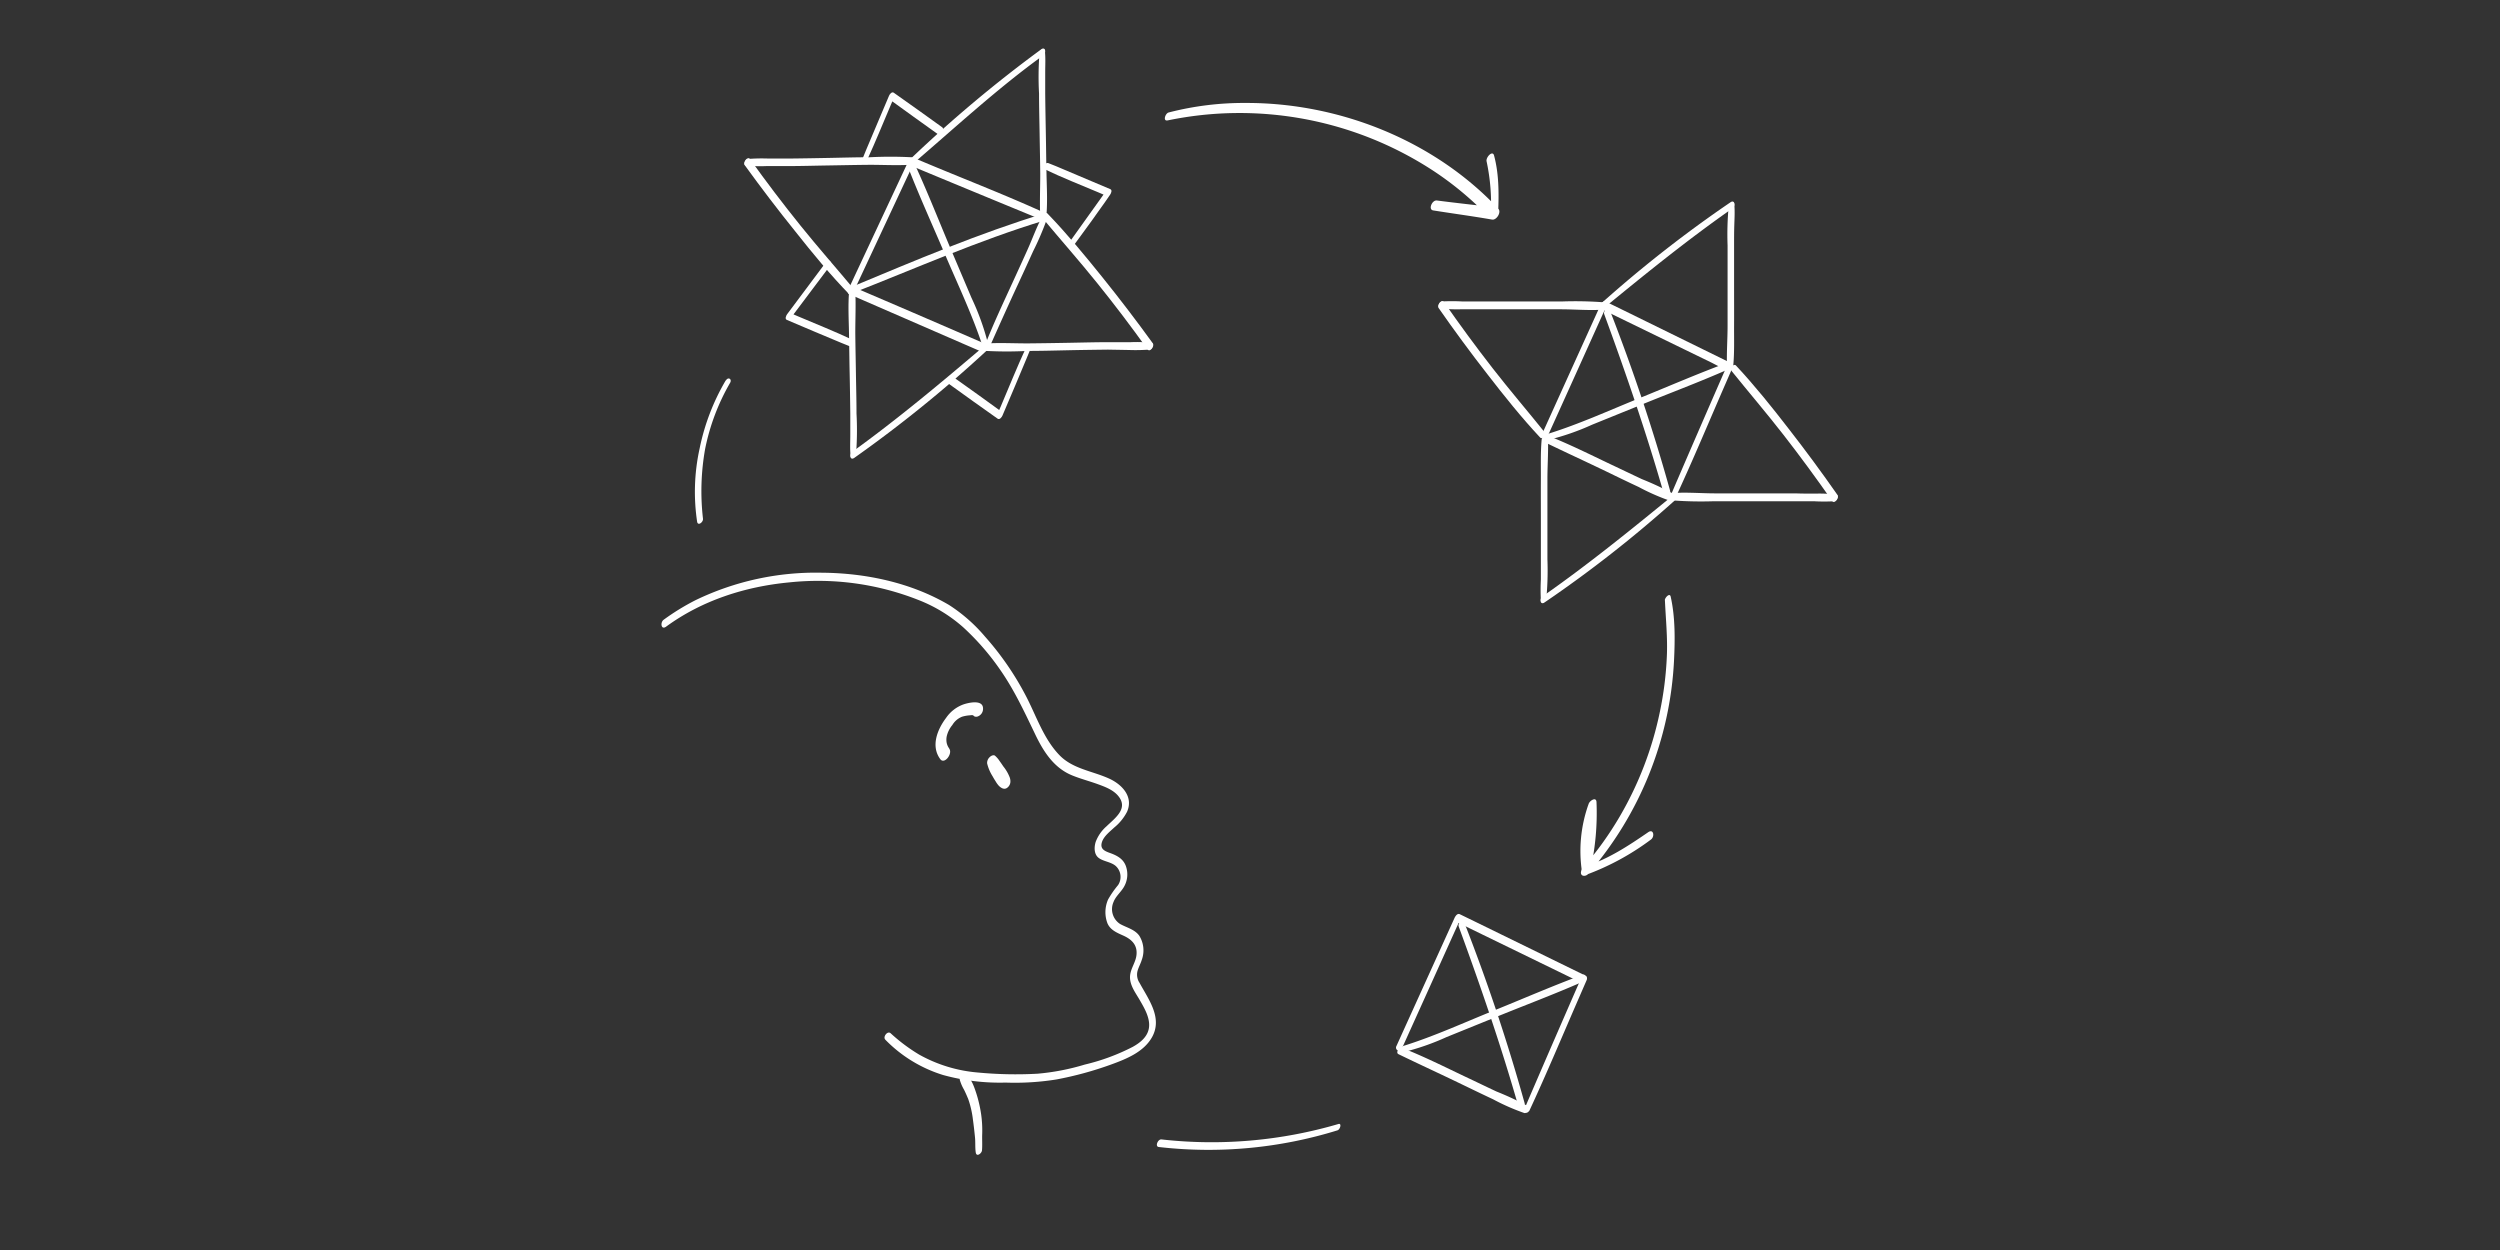 <svg xmlns="http://www.w3.org/2000/svg" viewBox="0 0 600 300">
  <rect x="0" y="0" width="600" height="300" fill="#333333" stroke="none"/>
  <defs>
    <style>
      .cls-1 {
        fill: #fff;
      }
    </style>
  </defs>
  <g id="Layer_2" data-name="Layer 2">
    <g>
      <g>
        <g>
          <g>
            <path class="cls-1" d="M370.56,106.05c5,2.43,10.13,4.78,15.17,7.21,2.51,1.22,5,2.43,7.54,3.61a51.06,51.06,0,0,0,7.47,3.29c.72.21,1.45-1.29.78-1.7a76.18,76.18,0,0,0-7.44-3.46c-2.53-1.18-5-2.38-7.56-3.58-5-2.38-9.95-4.86-15.1-6.88-.72-.29-1.59,1.16-.86,1.51Z"/>
            <path class="cls-1" d="M402,119.71c4.24-9.11,8.11-18.41,12.13-27.63l1.68-3.86c.12-.27.13-.81-.2-1l-26.48-13-3.76-1.84c-.57-.27-1,.36-1.24.8l-12.25,27.05-1.74,3.85a.76.76,0,0,0,.4,1.08c.51.11.91-.5,1.08-.88q6.12-13.52,12.22-27.06l1.74-3.84-1.24.79,26.51,12.9L414.57,89l-.2-1q-6,13.71-11.91,27.43c-.55,1.29-1.11,2.57-1.64,3.87-.37.91.75,1.2,1.14.38Z"/>
            <path class="cls-1" d="M370.72,103.75c-4.13-5.14-8.42-10.14-12.47-15.35s-7.94-10.5-11.7-15.91c-.55-.79-1.76.76-1.26,1.47q5.64,8.1,11.72,15.9c4,5.17,8.14,10.36,12.63,15.15.58.63,1.54-.69,1.08-1.26Z"/>
            <path class="cls-1" d="M345.63,74a33.1,33.1,0,0,0,4.88.23c1.6,0,3.21,0,4.82,0,3.24,0,6.49,0,9.73,0s6.34,0,9.51,0,6.49.29,9.7.12c.7,0,1.36-1.71.45-1.81a90.18,90.18,0,0,0-9.73-.19c-3.25,0-6.49,0-9.74,0s-6.34,0-9.51,0l-4.83,0a44.14,44.14,0,0,0-4.88,0c-.6.07-1.22,1.45-.4,1.6Z"/>
            <path class="cls-1" d="M384.62,74.18C394.8,65.82,405,57.55,415.81,50c.77-.54.55-2.18-.51-1.44a298.76,298.76,0,0,0-31.12,24.36c-.57.52-.44,2,.44,1.25Z"/>
            <path class="cls-1" d="M414.89,49.42a73.49,73.49,0,0,0-.27,9.51c0,3.25,0,6.49,0,9.74s0,6.34,0,9.5c0,3.31-.27,6.67-.13,10,0,1.13,1.43.21,1.5-.51.29-3.13.17-6.35.19-9.5s0-6.49,0-9.74,0-6.33,0-9.49c0-1.61,0-3.22.05-4.82s.16-3.44,0-5.11c-.1-1-1.24-.16-1.33.45Z"/>
            <path class="cls-1" d="M415.55,89c4.14,5.13,8.42,10.14,12.47,15.34s7.94,10.51,11.71,15.91c.54.79,1.75-.76,1.26-1.47q-5.65-8.1-11.72-15.89c-4-5.18-8.15-10.36-12.63-15.16-.58-.62-1.55.7-1.09,1.27Z"/>
            <path class="cls-1" d="M440.64,118.69a32.9,32.9,0,0,0-4.87-.22c-1.61,0-3.22,0-4.82-.06-3.25,0-6.49,0-9.74,0s-6.33,0-9.5,0-6.49-.28-9.7-.11c-.7,0-1.37,1.71-.45,1.81a92.69,92.69,0,0,0,9.72.19c3.25,0,6.5,0,9.74,0s6.34,0,9.51,0l4.83,0a41.81,41.81,0,0,0,4.88,0c.61-.07,1.22-1.46.4-1.61Z"/>
            <path class="cls-1" d="M401.39,119C391.2,127.33,381,135.6,370.2,143.14c-.78.54-.56,2.18.5,1.44a297.71,297.71,0,0,0,31.12-24.36c.57-.52.45-2-.43-1.25Z"/>
            <path class="cls-1" d="M371.11,143.73a71.75,71.75,0,0,0,.27-9.51c0-3.25,0-6.49,0-9.74s0-6.34,0-9.5c0-3.31.26-6.67.12-10,0-1.13-1.43-.21-1.5.51-.29,3.13-.17,6.35-.19,9.5s0,6.49,0,9.74,0,6.33,0,9.5c0,1.6,0,3.21,0,4.81a48.4,48.4,0,0,0,0,5.11c.1,1,1.25.16,1.33-.45Z"/>
          </g>
          <path class="cls-1" d="M385,75.37c5.27,14.36,10.23,28.8,14.43,43.52.29,1,1.63-.32,1.4-1.11a451.59,451.59,0,0,0-14.52-43.44c-.37-.92-1.57.32-1.31,1Z"/>
          <path class="cls-1" d="M371.58,105.58a59.54,59.54,0,0,0,10.52-3.65l10.83-4.39c7.29-3,14.69-5.74,21.89-8.92.75-.33,1-2-.12-1.62-7.22,2.67-14.3,5.75-21.43,8.64s-14.15,6.09-21.46,8.39c-.62.19-1.18,1.74-.23,1.55Z"/>
        </g>
        <g>
          <g>
            <path class="cls-1" d="M335.63,253c5,2.43,10.13,4.78,15.17,7.22,2.51,1.21,5,2.42,7.54,3.61a52.15,52.15,0,0,0,7.47,3.29c.72.2,1.45-1.3.78-1.7a73.91,73.91,0,0,0-7.44-3.46c-2.53-1.18-5-2.39-7.56-3.59-5-2.38-9.95-4.86-15.1-6.88-.72-.28-1.59,1.16-.86,1.51Z"/>
            <path class="cls-1" d="M367,266.68c4.24-9.11,8.11-18.41,12.13-27.62l1.68-3.86c.12-.28.13-.81-.2-1l-26.48-12.95-3.76-1.83c-.57-.28-1,.35-1.24.79l-12.25,27-1.74,3.85a.75.75,0,0,0,.4,1.08c.51.12.91-.5,1.08-.87q6.12-13.53,12.22-27.06l1.74-3.85-1.24.79,26.51,12.91,3.76,1.83-.2-1q-6,13.71-11.91,27.43c-.55,1.29-1.11,2.57-1.64,3.87-.37.91.75,1.2,1.14.38Z"/>
          </g>
          <path class="cls-1" d="M350.08,222.34c5.27,14.37,10.23,28.81,14.43,43.53.29,1,1.63-.33,1.4-1.11a450.85,450.85,0,0,0-14.52-43.45c-.37-.92-1.57.32-1.31,1Z"/>
          <path class="cls-1" d="M336.65,252.55a58.75,58.75,0,0,0,10.52-3.65L358,244.51c7.29-3,14.69-5.74,21.89-8.91.75-.33,1-2-.12-1.63-7.22,2.67-14.3,5.76-21.43,8.64s-14.15,6.1-21.46,8.39c-.62.19-1.18,1.74-.23,1.55Z"/>
        </g>
        <g>
          <g>
            <g>
              <path class="cls-1" d="M237.51,83.26c2.3-5.16,4.61-10.32,7-15.45q1.74-3.75,3.44-7.51a68.56,68.56,0,0,0,3.32-7.76c.31-1-.76-1.29-1.22-.42-1.28,2.42-2.22,5.05-3.33,7.54s-2.37,5.23-3.56,7.83c-2.36,5.16-4.8,10.31-6.85,15.6-.42,1.09.85,1,1.22.17Z"/>
              <path class="cls-1" d="M251.15,51.28c-9.16-4.2-18.61-7.86-27.91-11.74l-4-1.67a.94.94,0,0,0-1.1.53L205.45,65.52l-1.78,3.82c-.15.32-.39,1,.09,1.24l27.59,12,4,1.73c.89.39,1.92-1.46,1-1.83q-13.8-6-27.61-11.91l-4-1.72.09,1.24L217.54,42.9l1.79-3.82-1.1.53q14,5.82,28,11.58c1.34.55,2.67,1.11,4,1.62.74.28,1.62-1.19.88-1.53Z"/>
              <path class="cls-1" d="M236.36,82.92c-10.38,8.83-20.76,17.54-31.82,25.52-.77.55-.55,2.2.5,1.44a311,311,0,0,0,31.75-25.72c.56-.52.44-2-.43-1.24Z"/>
              <path class="cls-1" d="M205.45,109a74.05,74.05,0,0,0,.11-9.77c0-3.26-.09-6.51-.14-9.77s-.12-6.34-.15-9.52c0-3.39.16-6.84,0-10.22-.07-1.13-1.45-.22-1.51.5-.24,3.23-.06,6.53,0,9.76s.09,6.51.16,9.76.11,6.35.15,9.52c0,1.69,0,3.38,0,5.07s-.11,3.44.08,5.12c.12,1,1.25.17,1.33-.45Z"/>
              <path class="cls-1" d="M205,69.48c-4.28-5.14-8.71-10.15-12.9-15.36S183.87,43.6,180,38.18c-.56-.78-1.77.77-1.26,1.47q5.87,8.12,12.16,15.93C195,60.76,199.3,66,203.93,70.74c.59.62,1.55-.7,1.08-1.26Z"/>
              <path class="cls-1" d="M179.05,39.72a33.08,33.08,0,0,0,4.88.14c1.69,0,3.38,0,5.07,0,3.26,0,6.51-.1,9.76-.15s6.35-.12,9.52-.15,6.67.18,10,0c.7,0,1.38-1.73.45-1.82a97.9,97.9,0,0,0-10,0c-3.25,0-6.5.1-9.75.16s-6.35.12-9.53.15l-5.08,0a44.24,44.24,0,0,0-4.89.1c-.6.08-1.24,1.47-.4,1.61Z"/>
              <path class="cls-1" d="M218.64,39.69c10.49-8.95,20.56-18.33,31.75-26.41.77-.56.54-2.2-.5-1.44a315.61,315.61,0,0,0-31.68,26.6c-.56.53-.44,2,.43,1.25Z"/>
              <path class="cls-1" d="M249.48,12.68a74.07,74.07,0,0,0-.11,9.77c0,3.26.09,6.52.14,9.77s.12,6.35.15,9.52c0,3.39-.16,6.84,0,10.23.07,1.13,1.45.22,1.5-.51.25-3.22.07-6.53,0-9.76s-.1-6.51-.16-9.76-.12-6.34-.15-9.52c0-1.69,0-3.38,0-5.07s.11-3.44-.08-5.12c-.12-1-1.25-.17-1.33.45Z"/>
              <path class="cls-1" d="M250.35,52.51c4.29,5.13,8.71,10.14,12.91,15.35s8.24,10.53,12.15,16c.56.78,1.76-.77,1.26-1.47q-5.88-8.13-12.16-15.93c-4.18-5.19-8.45-10.38-13.07-15.17-.6-.61-1.56.7-1.09,1.27Z"/>
              <path class="cls-1" d="M276.32,82.27a33.08,33.08,0,0,0-4.88-.15c-1.7,0-3.39,0-5.08,0-3.25,0-6.5.09-9.75.15s-6.35.11-9.53.14-6.67-.18-10,0c-.7.05-1.37,1.72-.45,1.81a95.11,95.11,0,0,0,10,0c3.25,0,6.51-.09,9.76-.16s6.35-.11,9.52-.15L271,84a44.29,44.29,0,0,0,4.89-.1c.6-.08,1.23-1.47.4-1.6Z"/>
            </g>
            <path class="cls-1" d="M204.62,81.56c-4.24-2-8.66-3.76-13-5.6l-1.89-.81-.06,1.33L199.05,64c.25-.33.51-.9.2-1.27s-.81-.12-1,.18l-9.36,12.53c-.2.27-.59,1.11-.06,1.33,4.35,1.85,8.69,3.7,13.06,5.51.63.26,1.27.53,1.91.77s1.58-1.14.86-1.49Z"/>
            <path class="cls-1" d="M208.16,38.29c2-4.34,3.8-8.81,5.68-13.22.27-.64.54-1.28.82-1.91l-1.13.72c3.83,2.81,7.72,5.56,11.59,8.34.7.5,1.7-1.16,1-1.68-3.87-2.77-7.72-5.56-11.62-8.29-.47-.33-1,.39-1.13.72-1.82,4.37-3.71,8.71-5.53,13.08-.26.62-.52,1.24-.76,1.87-.34.88.73,1.17,1.11.37Z"/>
            <path class="cls-1" d="M250.63,40.57c4.24,2.06,8.67,3.77,13,5.61l1.9.81.06-1.34c-3,4.16-5.95,8.3-8.91,12.46-.23.32-.51.89-.2,1.26s.82.13,1-.18L262,53c1-1.45,2.08-2.89,3.1-4.35l1-1.45.32-.46c-.19.26-.05.07,0,0,.2-.28.6-1.11.06-1.34-4.34-1.84-8.69-3.69-13-5.5-.64-.27-1.27-.53-1.92-.77s-1.58,1.13-.86,1.48Z"/>
            <path class="cls-1" d="M246.28,83.36c-2.17,4.68-4.09,9.48-6.11,14.22-.29.68-.58,1.37-.88,2l1.14-.73c-3.84-2.81-7.73-5.56-11.6-8.33-.7-.51-1.7,1.15-1,1.68,3.86,2.77,7.71,5.56,11.61,8.29.47.33,1-.39,1.14-.73,2-4.7,4-9.37,5.94-14.07.28-.67.56-1.33.82-2,.34-.89-.73-1.18-1.1-.38Z"/>
          </g>
          <path class="cls-1" d="M204.33,70.45c15.36-6,30.45-12.72,46.25-17.52.77-.23,1.24-2.07.26-1.77C234.93,56,219.55,62.55,204.22,68.93c-.72.3-.92,1.92.11,1.52Z"/>
          <path class="cls-1" d="M237,82a59.61,59.61,0,0,0-3.83-10.49l-4.67-11c-3.11-7.32-6-14.76-9.38-22-.45-1-1.68.35-1.39,1.09,2.87,7.43,6.2,14.71,9.3,22,3,7,6.32,14,8.74,21.32.31.91,1.37-.34,1.23-1Z"/>
        </g>
        <path class="cls-1" d="M280.19,28.91a84.88,84.88,0,0,1,63.22,11.7,76.79,76.79,0,0,1,14.19,11.8l1.51-2.61c-4.78-.56-9.55-1.07-14.31-1.69L344,50.49c4.78.42,9.48,1.38,14.24,1.87.84.09,1.3-.88,1.33-1.57.17-4.5.18-9.11-1-13.49-.36-1.3-2,.45-1.79,1.42a48.68,48.68,0,0,1,1,13L359,50.12c-4.75-.49-9.44-1.45-14.19-2-1.1-.13-2.11,2.18-.84,2.38,4.71.75,9.43,1.38,14.13,2.2,1.07.19,2.29-1.77,1.5-2.61C344.17,33.68,321.4,24.65,299,24.71A72,72,0,0,0,280.46,27c-.79.21-1.41,2.12-.27,1.9Z"/>
        <path class="cls-1" d="M399.58,144.06c.2,4.52.67,9,.46,13.51a81.69,81.69,0,0,1-1.66,13.22,83.07,83.07,0,0,1-9.59,25.08A80.74,80.74,0,0,1,380,208.14l1.71.59a62.22,62.22,0,0,0,1.45-16.22c-.06-1.38-1.59-.35-1.86.35a33.39,33.39,0,0,0-1.6,16.52c.06.35.33.8.76.65a61.44,61.44,0,0,0,15.73-8.51c1-.68.7-2.7-.62-1.79-4.64,3.19-9.41,6.34-14.79,8.11l.76.66A30.19,30.19,0,0,1,383,193.11l-1.85.34a64.71,64.71,0,0,1-1.69,15.69c-.28,1.23,1.07,1.33,1.71.6a84.54,84.54,0,0,0,20.59-51.1c.25-5.07.32-10.49-.8-15.46-.23-1-1.42.3-1.4.88Z"/>
        <g>
          <path class="cls-1" d="M230.38,259.27a10.4,10.4,0,0,0,1,2.28c.36.73.69,1.48,1,2.24a22.78,22.78,0,0,1,1.11,4.82c.2,1.45.37,2.92.51,4.37.12,1.19,0,2.41.18,3.61s1.44.22,1.5-.51c.11-1.31,0-2.62.05-3.93a27.45,27.45,0,0,0-.28-4.88,31.24,31.24,0,0,0-1.18-5c-.48-1.43-1.23-3.75-2.69-4.47-.79-.39-1.36.83-1.22,1.44Z"/>
          <path class="cls-1" d="M212.44,249.49A32.93,32.93,0,0,0,226.33,258a51.18,51.18,0,0,0,15,1.82,63.22,63.22,0,0,0,12.22-.75,83.78,83.78,0,0,0,13.1-3.58c3.66-1.33,7.85-3,9.85-6.59,2.55-4.62-.83-9-3-13a3.56,3.56,0,0,1-.49-2.88c.25-.9.73-1.72,1-2.61a6.65,6.65,0,0,0-.58-5.83c-1.11-1.54-3-1.93-4.6-2.82a4.24,4.24,0,0,1-1.59-5.27c.51-1.35,1.69-2.3,2.43-3.51a5.94,5.94,0,0,0,.62-4.88c-.57-1.88-2.07-2.72-3.8-3.35-1.39-.49-2.58-1-2-2.72.49-1.4,1.89-2.45,2.93-3.43a11.86,11.86,0,0,0,3.08-3.79c1.59-3.65-1.28-6.61-4.42-8-4-1.79-8.62-2.29-11.78-5.54-3.94-4.05-5.68-9.77-8.3-14.66a70,70,0,0,0-9.58-13.81,38.79,38.79,0,0,0-8.66-7.61c-9.16-5.38-20-7.66-30.55-7.74a66.33,66.33,0,0,0-30.3,6.6,55.77,55.77,0,0,0-7.63,4.69c-.88.64-.62,2.54.58,1.66,8.64-6.32,19-9.63,29.59-10.63A65.61,65.61,0,0,1,220.44,144a35.8,35.8,0,0,1,10.7,6.52,60.32,60.32,0,0,1,9,10.37c3.3,4.76,5.69,9.9,8.19,15.1,2,4.23,4.53,8.32,9.05,10.13,2,.81,4.08,1.35,6.09,2.08,1.75.63,3.74,1.38,4.94,2.87,2.44,3-.79,5.25-2.83,7.23a9.33,9.33,0,0,0-2.61,3.74c-.4,1.28-.44,3,.73,3.87s2.92.92,4.09,1.94a3.55,3.55,0,0,1,.55,4.57,23,23,0,0,0-2.4,3.46,7.57,7.57,0,0,0-.16,5.69c.68,1.62,2.26,2.28,3.76,2.95,2,.89,3.46,2.22,3.22,4.63-.16,1.73-1.33,3.17-1.53,4.9-.25,2.22,1.23,4.1,2.28,5.92s2.5,4.21,2.26,6.52-2.13,3.77-3.94,4.77a50.33,50.33,0,0,1-11.49,4.24A55.54,55.54,0,0,1,249,257.69a95.61,95.61,0,0,1-14.36-.29,34.71,34.71,0,0,1-14.05-4.3,42.06,42.06,0,0,1-6.84-5.12c-.75-.67-1.91.88-1.29,1.51Z"/>
        </g>
        <path class="cls-1" d="M236.91,183.21a10.17,10.17,0,0,0,1.29,3.06c.23.41.46.81.72,1.2a6.22,6.22,0,0,0,.83,1.15c.51.49,1.21.94,1.9.5a1.89,1.89,0,0,0,.83-1.29,2.71,2.71,0,0,0-.14-1.23,9.8,9.8,0,0,0-1.55-2.67c-.28-.42-.56-.84-.86-1.24a6,6,0,0,0-1.13-1.32c-.39-.29-1,.06-1.26.33a1.89,1.89,0,0,0-.63,1.51Z"/>
        <path class="cls-1" d="M227.83,179.66a3.5,3.5,0,0,1-.63-1.39,4.14,4.14,0,0,1,0-1.49,6.49,6.49,0,0,1,1.36-2.77,4.77,4.77,0,0,1,2.34-2,8.57,8.57,0,0,1,1.95-.34,2.05,2.05,0,0,1,.74,0c-.12-.08-.14-.08-.05,0a3.47,3.47,0,0,0,.29.25,1.05,1.05,0,0,0,.74.06,1.94,1.94,0,0,0,1.36-1.93c0-2.21-3.4-1.43-4.68-1a8.56,8.56,0,0,0-4.18,3.23c-2.09,2.76-3.74,6.8-1.39,9.93,1,1.32,3-1.33,2.15-2.51Z"/>
      </g>
      <path class="cls-1" d="M174.18,91.29a53,53,0,0,0-6.26,16.3,48.35,48.35,0,0,0-.61,17.62c.19,1.12,1.49.1,1.41-.69a57.84,57.84,0,0,1,.51-16.77,52,52,0,0,1,6-15.88c.51-.91-.47-1.48-1-.58Z"/>
      <path class="cls-1" d="M321.22,269.76a107.9,107.9,0,0,1-42.47,3.7c-.86-.1-1.61,1.71-.65,1.82a104.48,104.48,0,0,0,42.9-4c.64-.2,1.08-1.77.22-1.52Z"/>
    </g>
  </g>
</svg>
